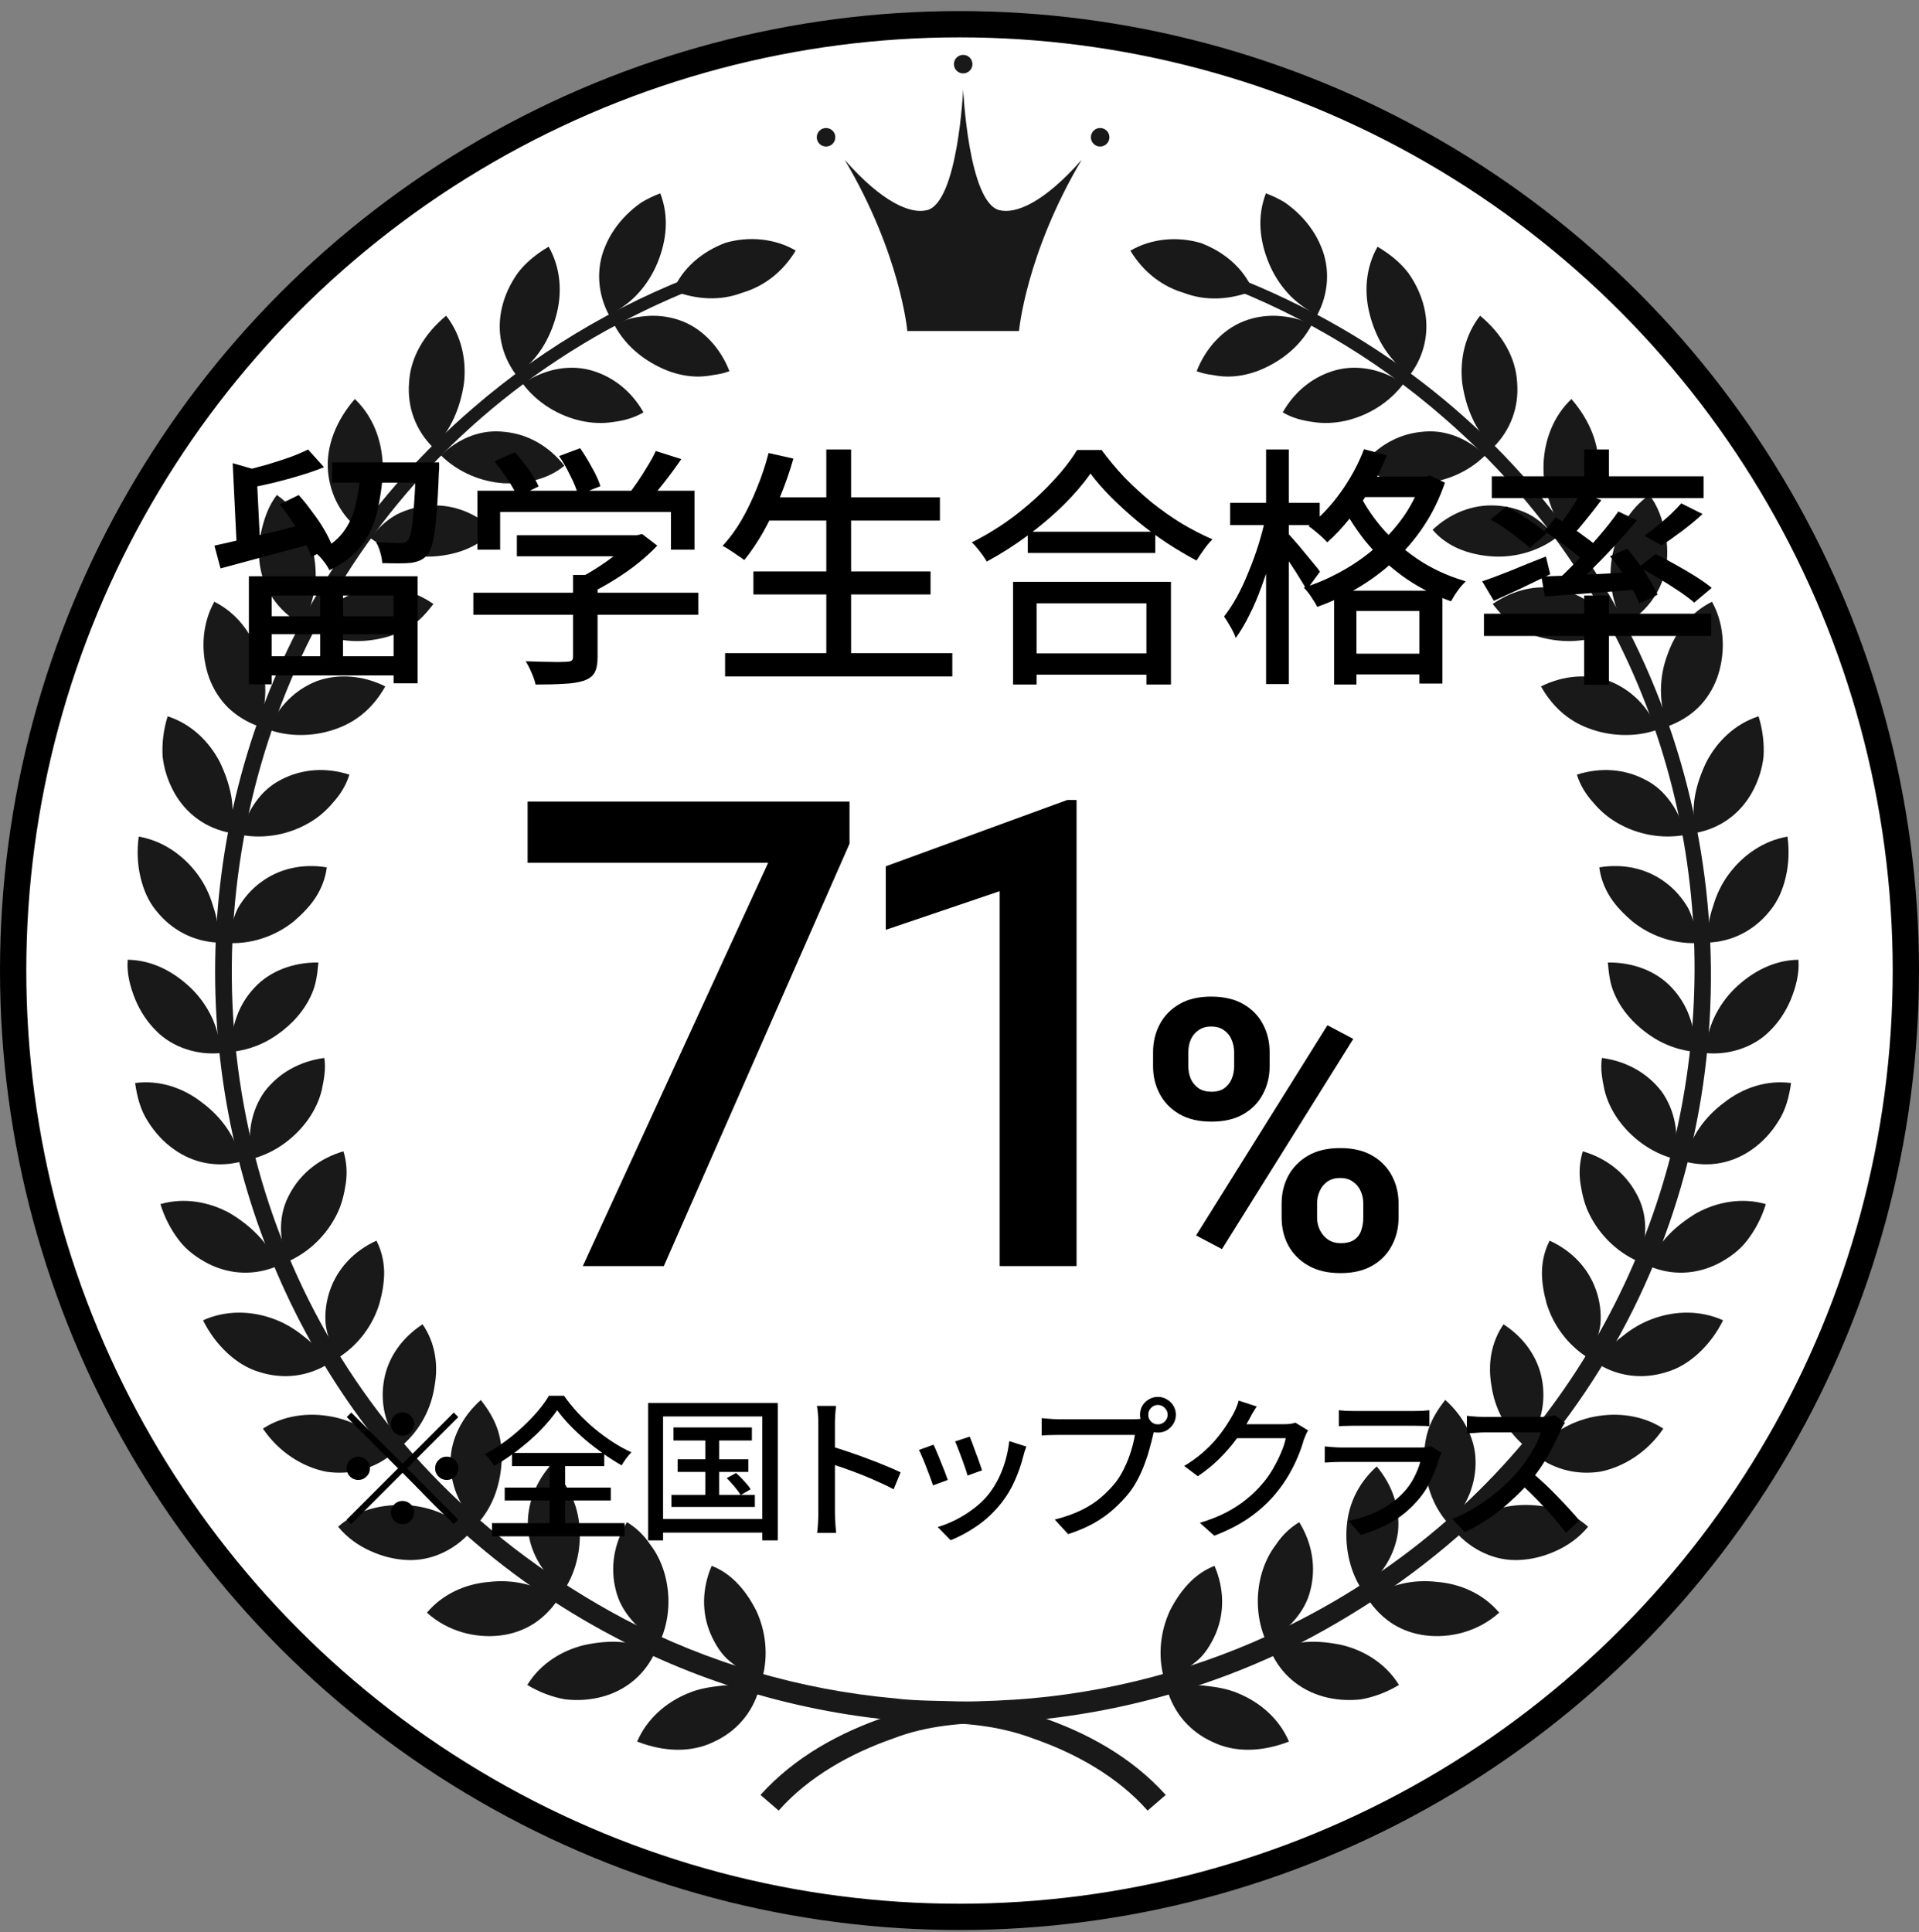 <svg width="146" height="147" viewBox="0 0 146 147" fill="none" xmlns="http://www.w3.org/2000/svg">
<rect x="0" y="0" width="146" height="147" fill="#808080" stroke="none"/>
<g clip-path="url(#clip0_3030_43054)">
<circle cx="73" cy="73.843" r="72" fill="white" stroke="#CCE1EB" style="fill:white;fill-opacity:1;stroke:#CCE1EB;stroke:color(display-p3 0.8 0.882 0.922);stroke-opacity:1;" stroke-width="2"/>
<g opacity="0.9">
<path d="M55.268 21.038C9.019 37.369 4.189 100.148 47.512 123.187C53.896 126.522 60.928 128.58 68.083 129.218C69.674 129.428 71.875 129.399 73.495 129.466C75.486 129.542 77.297 130.018 79.097 130.6C82.642 131.8 86.072 133.658 88.692 136.564L87.31 137.755C85.043 135.192 81.861 133.391 78.535 132.248C76.067 131.314 73.276 131.047 70.703 131.076C62.385 130.685 54.153 128.456 46.788 124.568C11.42 106.037 5.694 57.196 35.936 31.09C41.5 26.268 47.998 22.543 54.973 20.171L55.268 21.038Z" fill="#E9F0F7" style="fill:#E9F0F7;fill:color(display-p3 0.912 0.94 0.97);fill-opacity:1;"/>
<path d="M54.141 119.144C53.398 120.888 53.379 122.717 54.065 124.318C54.408 125.099 54.894 125.909 55.58 126.443C56.256 127.005 57.066 127.453 57.981 127.729C58.495 125.909 58.238 124.042 57.533 122.536C56.799 121.088 55.704 119.726 54.141 119.135V119.144Z" fill="#E9F0F7" style="fill:#E9F0F7;fill:color(display-p3 0.912 0.94 0.97);fill-opacity:1;"/>
<path d="M48.473 132.511C49.216 130.767 50.683 129.51 52.341 128.833C53.179 128.471 54.037 128.347 54.971 128.243C55.895 128.157 56.829 128.243 57.753 128.519C57.238 130.339 56 131.758 54.294 132.53C52.579 133.369 50.502 133.292 48.473 132.502V132.511Z" fill="#E9F0F7" style="fill:#E9F0F7;fill:color(display-p3 0.912 0.94 0.97);fill-opacity:1;"/>
<path d="M47.701 115.811C46.71 117.421 46.415 119.241 46.843 120.947C47.044 121.823 47.472 122.567 48.044 123.243C48.616 123.91 49.349 124.491 50.207 124.91C50.988 123.186 51.017 121.29 50.55 119.68C50.312 118.87 49.95 118.136 49.464 117.507C49.006 116.821 48.425 116.25 47.701 115.811Z" fill="#E9F0F7" style="fill:#E9F0F7;fill:color(display-p3 0.912 0.94 0.97);fill-opacity:1;"/>
<path d="M40.117 128.196C41.108 126.586 42.737 125.567 44.471 125.157C45.329 124.976 46.263 124.862 47.177 124.928C48.092 124.995 48.997 125.233 49.864 125.662C49.083 127.386 47.654 128.587 45.862 129.082C44.967 129.33 43.986 129.406 42.995 129.292C42.032 129.121 41.041 128.758 40.117 128.196Z" fill="#E9F0F7" style="fill:#E9F0F7;fill:color(display-p3 0.912 0.94 0.97);fill-opacity:1;"/>
<path d="M41.806 111.574C40.586 113.022 40.015 114.794 40.186 116.547C40.405 118.215 41.349 119.891 42.94 120.949C43.454 120.149 43.769 119.31 43.95 118.434C44.131 117.557 44.159 116.671 44.054 115.823C43.845 114.127 43.044 112.698 41.806 111.574Z" fill="#E9F0F7" style="fill:#E9F0F7;fill:color(display-p3 0.912 0.94 0.97);fill-opacity:1;"/>
<path d="M32.477 122.702C33.696 121.254 35.44 120.501 37.212 120.358C39.051 120.139 40.88 120.568 42.49 121.635C41.976 122.426 41.309 123.093 40.556 123.569C39.804 124.036 38.946 124.332 38.031 124.436C36.212 124.646 34.106 124.16 32.486 122.702H32.477Z" fill="#E9F0F7" style="fill:#E9F0F7;fill:color(display-p3 0.912 0.94 0.97);fill-opacity:1;"/>
<path d="M36.585 106.512C35.88 107.141 35.317 107.865 34.917 108.665C34.508 109.475 34.288 110.323 34.279 111.161C34.26 112.009 34.422 112.886 34.755 113.705C34.927 114.115 35.136 114.525 35.394 114.906C35.651 115.287 35.994 115.601 36.346 115.916C36.975 115.211 37.423 114.41 37.709 113.581C37.995 112.762 38.138 111.904 38.176 111.047C38.195 110.189 38.081 109.361 37.804 108.608C37.528 107.855 37.099 107.169 36.575 106.512H36.585Z" fill="#E9F0F7" style="fill:#E9F0F7;fill:color(display-p3 0.912 0.94 0.97);fill-opacity:1;"/>
<path d="M25.73 116.154C26.436 115.525 27.255 115.097 28.113 114.83C28.96 114.582 29.866 114.477 30.79 114.506C31.704 114.544 32.6 114.735 33.439 115.078C33.858 115.249 34.267 115.468 34.649 115.726C35.039 115.973 35.449 116.231 35.811 116.545C35.182 117.25 34.439 117.803 33.61 118.174C32.772 118.555 31.866 118.736 30.961 118.689C30.047 118.651 29.103 118.422 28.198 118.012C27.284 117.603 26.416 117.002 25.73 116.164V116.154Z" fill="#E9F0F7" style="fill:#E9F0F7;fill:color(display-p3 0.912 0.94 0.97);fill-opacity:1;"/>
<path d="M32.153 100.757C30.553 101.795 29.514 103.31 29.219 104.997C28.914 106.683 29.276 108.598 30.562 110.008C32.001 108.779 32.82 107.112 33.059 105.483C33.373 103.777 33.087 102.129 32.153 100.757Z" fill="#E9F0F7" style="fill:#E9F0F7;fill:color(display-p3 0.912 0.94 0.97);fill-opacity:1;"/>
<path d="M20.004 108.693C21.576 107.673 23.491 107.444 25.273 107.787C27.064 108.14 28.646 109.112 29.942 110.541C28.503 111.761 26.664 112.256 24.806 111.97C23.034 111.618 21.214 110.493 20.004 108.693Z" fill="#E9F0F7" style="fill:#E9F0F7;fill:color(display-p3 0.912 0.94 0.97);fill-opacity:1;"/>
<path d="M28.644 94.393C26.92 95.174 25.681 96.518 25.109 98.157C24.824 98.976 24.7 99.862 24.776 100.758C24.9 101.625 25.205 102.501 25.7 103.321C27.31 102.32 28.378 100.777 28.863 99.195C29.083 98.414 29.235 97.576 29.226 96.756C29.206 95.937 29.025 95.146 28.644 94.403V94.393Z" fill="#E9F0F7" style="fill:#E9F0F7;fill:color(display-p3 0.912 0.94 0.97);fill-opacity:1;"/>
<path d="M15.449 100.453C17.174 99.671 19.108 99.719 20.794 100.338C21.642 100.643 22.424 101.11 23.119 101.682C23.862 102.234 24.501 102.93 25.006 103.749C23.395 104.75 21.528 104.959 19.737 104.388C18.822 104.121 18.012 103.606 17.288 102.939C16.564 102.263 15.926 101.424 15.449 100.453Z" fill="#E9F0F7" style="fill:#E9F0F7;fill:color(display-p3 0.912 0.94 0.97);fill-opacity:1;"/>
<path d="M26.149 87.59C24.33 88.114 22.891 89.258 22.062 90.801C21.176 92.354 21.195 94.212 21.871 95.994C23.605 95.241 24.901 93.869 25.635 92.373C26.016 91.611 26.178 90.849 26.311 90.029C26.426 89.22 26.378 88.4 26.13 87.6L26.149 87.59Z" fill="#E9F0F7" style="fill:#E9F0F7;fill:color(display-p3 0.912 0.94 0.97);fill-opacity:1;"/>
<path d="M12.203 91.613C14.023 91.089 15.919 91.442 17.482 92.299C18.987 93.195 20.435 94.51 21.131 96.31C19.397 97.063 17.52 96.987 15.852 96.148C15.043 95.729 14.204 95.148 13.613 94.357C13.013 93.576 12.518 92.642 12.203 91.603V91.613Z" fill="#E9F0F7" style="fill:#E9F0F7;fill:color(display-p3 0.912 0.94 0.97);fill-opacity:1;"/>
<path d="M24.674 80.493C22.797 80.74 21.186 81.655 20.119 83.065C19.138 84.447 18.757 86.305 19.167 88.172C20.986 87.696 22.492 86.524 23.464 85.142C23.95 84.447 24.302 83.694 24.483 82.922C24.645 82.151 24.807 81.322 24.674 80.493Z" fill="#E9F0F7" style="fill:#E9F0F7;fill:color(display-p3 0.912 0.94 0.97);fill-opacity:1;"/>
<path d="M10.277 82.399C12.154 82.152 13.955 82.781 15.346 83.867C16.823 84.953 17.947 86.487 18.367 88.373C16.528 88.859 14.708 88.507 13.202 87.421C12.45 86.887 11.783 86.172 11.249 85.315C10.697 84.467 10.43 83.466 10.277 82.39V82.399Z" fill="#E9F0F7" style="fill:#E9F0F7;fill:color(display-p3 0.912 0.94 0.97);fill-opacity:1;"/>
<path d="M24.225 73.231C22.339 73.203 20.557 73.87 19.395 75.109C18.804 75.728 18.328 76.471 18.023 77.309C17.87 77.729 17.746 78.167 17.68 78.624C17.622 79.082 17.651 79.539 17.708 80.015C18.651 79.911 19.518 79.625 20.29 79.215C21.052 78.805 21.738 78.272 22.348 77.652C22.939 77.033 23.415 76.347 23.73 75.594C24.063 74.851 24.149 74.051 24.225 73.212V73.231Z" fill="#E9F0F7" style="fill:#E9F0F7;fill:color(display-p3 0.912 0.94 0.97);fill-opacity:1;"/>
<path d="M9.705 73.021C11.601 73.05 13.239 73.936 14.564 75.213C15.212 75.851 15.745 76.604 16.127 77.423C16.317 77.833 16.47 78.271 16.584 78.719C16.708 79.167 16.831 79.624 16.889 80.11C15.945 80.215 15.031 80.11 14.164 79.824C13.297 79.538 12.496 79.062 11.867 78.414C11.22 77.776 10.677 76.966 10.295 76.051C9.924 75.137 9.628 74.098 9.714 73.021H9.705Z" fill="#E9F0F7" style="fill:#E9F0F7;fill:color(display-p3 0.912 0.94 0.97);fill-opacity:1;"/>
<path d="M24.854 65.99C22.987 65.685 21.215 66.094 19.823 67.142C19.128 67.657 18.537 68.333 18.089 69.115C17.708 69.906 17.48 70.801 17.441 71.754C19.328 71.821 21.072 71.135 22.358 70.096C22.968 69.572 23.587 68.953 24.025 68.267C24.463 67.581 24.759 66.818 24.864 65.99H24.854Z" fill="#E9F0F7" style="fill:#E9F0F7;fill:color(display-p3 0.912 0.94 0.97);fill-opacity:1;"/>
<path d="M10.534 63.648C12.402 63.963 13.974 65.087 15.041 66.535C15.575 67.259 15.965 68.079 16.213 68.946C16.518 69.822 16.671 70.746 16.632 71.718C14.746 71.652 13.069 70.775 11.897 69.308C11.287 68.574 10.916 67.707 10.687 66.735C10.458 65.773 10.411 64.715 10.554 63.648H10.534Z" fill="#E9F0F7" style="fill:#E9F0F7;fill:color(display-p3 0.912 0.94 0.97);fill-opacity:1;"/>
<path d="M26.581 58.939C24.781 58.358 22.942 58.501 21.389 59.32C20.588 59.721 19.95 60.311 19.445 61.026C18.931 61.74 18.549 62.598 18.34 63.522C20.198 63.865 22.046 63.456 23.494 62.617C24.228 62.198 24.838 61.664 25.352 61.045C25.905 60.435 26.334 59.74 26.581 58.939Z" fill="#E9F0F7" style="fill:#E9F0F7;fill:color(display-p3 0.912 0.94 0.97);fill-opacity:1;"/>
<path d="M12.755 54.498C14.555 55.08 15.927 56.423 16.737 58.005C17.118 58.796 17.433 59.672 17.595 60.577C17.747 61.483 17.738 62.426 17.528 63.369C15.67 63.026 14.155 61.921 13.25 60.291C12.802 59.482 12.478 58.548 12.373 57.557C12.316 56.576 12.431 55.528 12.755 54.498Z" fill="#E9F0F7" style="fill:#E9F0F7;fill:color(display-p3 0.912 0.94 0.97);fill-opacity:1;"/>
<path d="M29.305 52.22C27.619 51.382 25.732 51.229 24.103 51.82C22.54 52.43 21.111 53.735 20.473 55.526C21.368 55.841 22.273 55.946 23.15 55.917C24.046 55.889 24.922 55.707 25.713 55.403C27.323 54.802 28.495 53.678 29.315 52.22H29.305Z" fill="#E9F0F7" style="fill:#E9F0F7;fill:color(display-p3 0.912 0.94 0.97);fill-opacity:1;"/>
<path d="M16.299 45.78C18.004 46.628 19.11 48.133 19.7 49.839C20.348 51.573 20.348 53.45 19.7 55.27C18.805 54.956 18.014 54.47 17.356 53.841C16.727 53.221 16.242 52.459 15.918 51.592C15.308 49.887 15.251 47.695 16.299 45.79V45.78Z" fill="#E9F0F7" style="fill:#E9F0F7;fill:color(display-p3 0.912 0.94 0.97);fill-opacity:1;"/>
<path d="M32.983 45.96C31.43 44.874 29.592 44.446 27.934 44.817C27.095 44.998 26.285 45.351 25.552 45.875C25.19 46.142 24.828 46.427 24.542 46.78C24.256 47.132 24.008 47.523 23.789 47.952C25.476 48.838 27.286 48.943 28.944 48.581C29.782 48.409 30.563 48.095 31.24 47.656C31.945 47.228 32.45 46.618 32.974 45.96H32.983Z" fill="#E9F0F7" style="fill:#E9F0F7;fill:color(display-p3 0.912 0.94 0.97);fill-opacity:1;"/>
<path d="M21.071 37.663C22.614 38.75 23.5 40.407 23.872 42.199C24.044 43.094 24.072 44.009 23.92 44.905C23.853 45.352 23.72 45.791 23.586 46.239C23.462 46.686 23.291 47.134 23.062 47.563C21.404 46.696 20.204 45.152 19.832 43.342C19.651 42.446 19.661 41.484 19.861 40.503C20.08 39.54 20.394 38.511 21.071 37.654V37.663Z" fill="#E9F0F7" style="fill:#E9F0F7;fill:color(display-p3 0.912 0.94 0.97);fill-opacity:1;"/>
<path d="M37.555 40.311C36.183 39.015 34.478 38.367 32.744 38.463C31.877 38.51 31.019 38.729 30.209 39.13C29.437 39.549 28.751 40.178 28.18 40.94C29.704 42.055 31.534 42.464 33.182 42.321C34.849 42.178 36.469 41.588 37.546 40.311H37.555Z" fill="#E9F0F7" style="fill:#E9F0F7;fill:color(display-p3 0.912 0.94 0.97);fill-opacity:1;"/>
<path d="M26.99 30.354C28.362 31.65 29.038 33.47 29.114 35.271C29.152 36.176 29.029 37.072 28.743 37.929C28.485 38.815 28.104 39.682 27.533 40.454C26.008 39.339 25.103 37.681 24.951 35.804C24.808 33.947 25.57 31.993 26.999 30.354H26.99Z" fill="#E9F0F7" style="fill:#E9F0F7;fill:color(display-p3 0.912 0.94 0.97);fill-opacity:1;"/>
<path d="M42.928 35.425C41.766 33.939 40.165 33.033 38.421 32.862C36.649 32.633 34.915 33.319 33.543 34.644C34.886 35.968 36.649 36.654 38.316 36.768C39.946 36.825 41.651 36.502 42.938 35.434L42.928 35.425Z" fill="#E9F0F7" style="fill:#E9F0F7;fill:color(display-p3 0.912 0.94 0.97);fill-opacity:1;"/>
<path d="M33.944 24.021C35.106 25.507 35.506 27.394 35.297 29.176C35.039 30.91 34.353 32.73 32.962 34.063C31.619 32.739 30.971 30.967 31.123 29.109C31.219 27.213 32.267 25.402 33.944 24.021Z" fill="#E9F0F7" style="fill:#E9F0F7;fill:color(display-p3 0.912 0.94 0.97);fill-opacity:1;"/>
<path d="M48.96 31.377C48.026 29.729 46.569 28.595 44.863 28.147C43.186 27.718 41.347 28.118 39.766 29.186C40.9 30.7 42.548 31.644 44.187 32.015C45.006 32.196 45.835 32.234 46.626 32.111C47.436 32.006 48.236 31.806 48.951 31.377H48.96Z" fill="#E9F0F7" style="fill:#E9F0F7;fill:color(display-p3 0.912 0.94 0.97);fill-opacity:1;"/>
<path d="M41.746 18.771C42.68 20.419 42.785 22.325 42.309 24.04C41.842 25.774 40.87 27.451 39.269 28.527C38.135 27.012 37.764 25.183 38.193 23.382C38.402 22.487 38.812 21.591 39.393 20.772C39.993 19.981 40.803 19.323 41.737 18.771H41.746Z" fill="#E9F0F7" style="fill:#E9F0F7;fill:color(display-p3 0.912 0.94 0.97);fill-opacity:1;"/>
<path d="M60.544 19.066C58.944 18.132 56.962 17.961 55.19 18.475C53.465 19.123 51.931 20.362 51.207 22.115C52.989 22.82 54.828 22.896 56.428 22.286C58.077 21.81 59.535 20.733 60.544 19.056V19.066Z" fill="#E9F0F7" style="fill:#E9F0F7;fill:color(display-p3 0.912 0.94 0.97);fill-opacity:1;"/>
<path d="M55.497 28.241C54.82 26.498 53.524 25.078 51.933 24.449C51.142 24.135 50.275 23.992 49.389 24.03C48.513 24.087 47.56 24.24 46.75 24.745C47.655 26.412 49.103 27.508 50.695 28.165C51.485 28.48 52.305 28.651 53.105 28.651C53.505 28.651 53.906 28.603 54.296 28.527C54.706 28.48 55.106 28.384 55.497 28.241Z" fill="#E9F0F7" style="fill:#E9F0F7;fill:color(display-p3 0.912 0.94 0.97);fill-opacity:1;"/>
<path d="M50.236 14.711C50.922 16.493 50.712 18.322 50.017 20.008C49.664 20.856 49.178 21.638 48.559 22.314C47.949 23 47.177 23.505 46.358 24.02C45.453 22.362 45.329 20.418 46.043 18.751C46.386 17.903 46.929 17.093 47.635 16.378C47.987 16.026 48.378 15.692 48.806 15.397C49.245 15.13 49.731 14.901 50.236 14.711Z" fill="#E9F0F7" style="fill:#E9F0F7;fill:color(display-p3 0.912 0.94 0.97);fill-opacity:1;"/>
<path d="M91.579 20.18C138.952 36.692 143.916 100.853 99.763 124.568C92.408 128.465 84.176 130.685 75.848 131.076C73.285 131.057 70.484 131.295 68.016 132.248C64.691 133.401 61.509 135.192 59.241 137.755L57.859 136.564C60.48 133.658 63.9 131.81 67.454 130.6C69.245 130.009 71.065 129.542 73.056 129.466C74.695 129.456 76.868 129.361 78.468 129.218C85.633 128.57 92.665 126.512 99.039 123.187C133.702 105.217 139.371 57.492 109.939 31.861C104.499 27.088 98.124 23.401 91.283 21.038L91.579 20.171V20.18Z" fill="#E9F0F7" style="fill:#E9F0F7;fill:color(display-p3 0.912 0.94 0.97);fill-opacity:1;"/>
<path d="M98.069 132.511C97.326 130.767 95.859 129.51 94.201 128.833C93.362 128.471 92.505 128.347 91.571 128.243C90.647 128.157 89.713 128.243 88.789 128.519C89.304 130.339 90.542 131.758 92.248 132.53C93.963 133.369 96.04 133.292 98.069 132.502V132.511Z" fill="#E9F0F7" style="fill:#E9F0F7;fill:color(display-p3 0.912 0.94 0.97);fill-opacity:1;"/>
<path d="M92.407 119.144C93.15 120.888 93.17 122.717 92.484 124.318C92.141 125.099 91.655 125.909 90.969 126.443C90.292 127.005 89.482 127.453 88.568 127.729C88.053 125.909 88.31 124.042 89.015 122.536C89.749 121.088 90.845 119.726 92.407 119.135V119.144Z" fill="#E9F0F7" style="fill:#E9F0F7;fill:color(display-p3 0.912 0.94 0.97);fill-opacity:1;"/>
<path d="M106.435 128.196C105.444 126.586 103.814 125.567 102.08 125.157C101.223 124.976 100.289 124.862 99.374 124.928C98.46 124.995 97.555 125.233 96.688 125.662C97.459 127.386 98.898 128.587 100.689 129.082C101.585 129.33 102.566 129.406 103.557 129.292C104.519 129.121 105.51 128.758 106.435 128.196Z" fill="#E9F0F7" style="fill:#E9F0F7;fill:color(display-p3 0.912 0.94 0.97);fill-opacity:1;"/>
<path d="M98.848 115.811C99.839 117.422 100.135 119.241 99.706 120.947C99.506 121.823 99.077 122.567 98.505 123.243C97.934 123.91 97.2 124.491 96.342 124.91C95.571 123.186 95.532 121.29 95.999 119.68C96.238 118.87 96.6 118.136 97.086 117.507C97.543 116.821 98.124 116.25 98.848 115.811Z" fill="#E9F0F7" style="fill:#E9F0F7;fill:color(display-p3 0.912 0.94 0.97);fill-opacity:1;"/>
<path d="M114.065 122.7C112.845 121.251 111.101 120.499 109.329 120.356C107.49 120.136 105.661 120.565 104.051 121.632C104.565 122.423 105.232 123.09 105.985 123.567C106.738 124.033 107.595 124.329 108.51 124.434C110.33 124.643 112.435 124.157 114.055 122.7H114.065Z" fill="#E9F0F7" style="fill:#E9F0F7;fill:color(display-p3 0.912 0.94 0.97);fill-opacity:1;"/>
<path d="M104.743 111.571C105.962 113.019 106.534 114.791 106.363 116.544C106.143 118.212 105.2 119.889 103.609 120.946C103.095 120.146 102.78 119.307 102.599 118.431C102.418 117.554 102.389 116.668 102.494 115.82C102.704 114.124 103.504 112.695 104.743 111.571Z" fill="#E9F0F7" style="fill:#E9F0F7;fill:color(display-p3 0.912 0.94 0.97);fill-opacity:1;"/>
<path d="M120.819 116.154C120.114 115.525 119.294 115.097 118.437 114.83C117.589 114.582 116.684 114.477 115.76 114.506C114.845 114.544 113.949 114.735 113.111 115.078C112.692 115.249 112.282 115.468 111.901 115.726C111.51 115.973 111.1 116.231 110.738 116.545C111.367 117.25 112.11 117.803 112.939 118.174C113.778 118.555 114.683 118.736 115.588 118.689C116.503 118.651 117.446 118.422 118.351 118.012C119.266 117.603 120.133 117.002 120.819 116.164V116.154Z" fill="#E9F0F7" style="fill:#E9F0F7;fill:color(display-p3 0.912 0.94 0.97);fill-opacity:1;"/>
<path d="M109.958 106.512C110.663 107.14 111.225 107.865 111.626 108.665C112.035 109.475 112.254 110.323 112.264 111.161C112.283 112.009 112.121 112.886 111.788 113.705C111.616 114.115 111.406 114.525 111.149 114.906C110.892 115.287 110.549 115.601 110.187 115.916C109.558 115.211 109.11 114.41 108.824 113.581C108.539 112.762 108.396 111.904 108.358 111.047C108.338 110.189 108.453 109.36 108.729 108.608C109.005 107.855 109.434 107.169 109.958 106.512Z" fill="#E9F0F7" style="fill:#E9F0F7;fill:color(display-p3 0.912 0.94 0.97);fill-opacity:1;"/>
<path d="M126.547 108.693C124.975 107.673 123.06 107.444 121.278 107.788C119.487 108.14 117.905 109.112 116.609 110.541C118.048 111.761 119.887 112.256 121.745 111.97C123.517 111.618 125.337 110.493 126.547 108.693Z" fill="#E9F0F7" style="fill:#E9F0F7;fill:color(display-p3 0.912 0.94 0.97);fill-opacity:1;"/>
<path d="M114.387 100.757C115.988 101.795 117.026 103.31 117.322 104.997C117.627 106.683 117.265 108.598 115.978 110.008C114.54 108.779 113.72 107.112 113.482 105.482C113.168 103.777 113.453 102.129 114.387 100.757Z" fill="#E9F0F7" style="fill:#E9F0F7;fill:color(display-p3 0.912 0.94 0.97);fill-opacity:1;"/>
<path d="M131.092 100.453C129.367 99.671 127.433 99.719 125.747 100.338C124.899 100.643 124.117 101.11 123.422 101.682C122.679 102.234 122.04 102.93 121.535 103.749C123.145 104.75 125.013 104.959 126.804 104.388C127.719 104.121 128.529 103.606 129.253 102.939C129.977 102.263 130.615 101.424 131.092 100.453Z" fill="#E9F0F7" style="fill:#E9F0F7;fill:color(display-p3 0.912 0.94 0.97);fill-opacity:1;"/>
<path d="M117.894 94.393C119.619 95.174 120.857 96.518 121.429 98.157C121.715 98.976 121.839 99.862 121.762 100.758C121.639 101.625 121.334 102.501 120.838 103.321C119.238 102.32 118.161 100.777 117.675 99.195C117.456 98.414 117.303 97.576 117.313 96.756C117.332 95.937 117.513 95.146 117.894 94.403V94.393Z" fill="#E9F0F7" style="fill:#E9F0F7;fill:color(display-p3 0.912 0.94 0.97);fill-opacity:1;"/>
<path d="M134.35 91.613C132.53 91.089 130.634 91.442 129.071 92.299C127.566 93.195 126.117 94.51 125.422 96.31C127.156 97.063 129.033 96.987 130.7 96.148C131.51 95.729 132.349 95.148 132.939 94.357C133.54 93.576 134.035 92.642 134.35 91.603V91.613Z" fill="#E9F0F7" style="fill:#E9F0F7;fill:color(display-p3 0.912 0.94 0.97);fill-opacity:1;"/>
<path d="M120.401 87.591C122.22 88.115 123.659 89.258 124.488 90.801C125.374 92.354 125.355 94.212 124.679 95.994C122.945 95.241 121.649 93.869 120.915 92.374C120.534 91.611 120.372 90.849 120.239 90.03C120.124 89.22 120.172 88.4 120.42 87.6L120.401 87.591Z" fill="#E9F0F7" style="fill:#E9F0F7;fill:color(display-p3 0.912 0.94 0.97);fill-opacity:1;"/>
<path d="M136.269 82.399C134.392 82.152 132.591 82.781 131.2 83.867C129.723 84.953 128.599 86.487 128.18 88.373C130.019 88.859 131.838 88.507 133.344 87.421C134.097 86.887 134.764 86.172 135.297 85.315C135.85 84.467 136.116 83.466 136.269 82.39V82.399Z" fill="#E9F0F7" style="fill:#E9F0F7;fill:color(display-p3 0.912 0.94 0.97);fill-opacity:1;"/>
<path d="M121.877 80.493C123.754 80.74 125.365 81.655 126.432 83.065C127.413 84.447 127.794 86.305 127.385 88.172C125.565 87.696 124.059 86.524 123.088 85.142C122.602 84.447 122.249 83.694 122.068 82.922C121.906 82.151 121.744 81.322 121.877 80.493Z" fill="#E9F0F7" style="fill:#E9F0F7;fill:color(display-p3 0.912 0.94 0.97);fill-opacity:1;"/>
<path d="M136.836 73.021C134.94 73.05 133.302 73.936 131.977 75.213C131.329 75.851 130.796 76.604 130.415 77.423C130.224 77.833 130.072 78.271 129.957 78.719C129.833 79.167 129.71 79.624 129.652 80.11C130.596 80.215 131.51 80.11 132.377 79.824C133.244 79.538 134.045 79.062 134.674 78.414C135.321 77.776 135.865 76.966 136.246 76.051C136.617 75.137 136.913 74.098 136.827 73.021H136.836Z" fill="#E9F0F7" style="fill:#E9F0F7;fill:color(display-p3 0.912 0.94 0.97);fill-opacity:1;"/>
<path d="M122.324 73.231C124.211 73.203 125.992 73.87 127.155 75.109C127.746 75.728 128.222 76.471 128.527 77.309C128.679 77.729 128.803 78.167 128.87 78.624C128.927 79.082 128.899 79.539 128.841 80.015C127.898 79.911 127.031 79.625 126.259 79.215C125.497 78.805 124.811 78.272 124.201 77.652C123.61 77.033 123.134 76.347 122.82 75.594C122.486 74.851 122.4 74.051 122.324 73.212V73.231Z" fill="#E9F0F7" style="fill:#E9F0F7;fill:color(display-p3 0.912 0.94 0.97);fill-opacity:1;"/>
<path d="M136.014 63.648C134.146 63.963 132.574 65.087 131.507 66.535C130.974 67.259 130.583 68.079 130.335 68.946C130.03 69.822 129.878 70.746 129.916 71.718C131.802 71.652 133.479 70.775 134.651 69.308C135.261 68.574 135.633 67.707 135.861 66.735C136.09 65.773 136.138 64.715 135.995 63.648H136.014Z" fill="#E9F0F7" style="fill:#E9F0F7;fill:color(display-p3 0.912 0.94 0.97);fill-opacity:1;"/>
<path d="M121.685 65.99C123.553 65.685 125.325 66.094 126.716 67.142C127.412 67.657 128.002 68.333 128.45 69.115C128.831 69.906 129.06 70.801 129.098 71.754C127.212 71.821 125.468 71.135 124.182 70.096C123.572 69.572 122.953 68.953 122.514 68.267C122.076 67.581 121.781 66.818 121.676 65.99H121.685Z" fill="#E9F0F7" style="fill:#E9F0F7;fill:color(display-p3 0.912 0.94 0.97);fill-opacity:1;"/>
<path d="M133.792 54.498C131.991 55.08 130.619 56.423 129.809 58.005C129.428 58.796 129.114 59.672 128.952 60.577C128.799 61.483 128.809 62.426 129.018 63.369C130.876 63.026 132.391 61.921 133.296 60.291C133.744 59.482 134.068 58.548 134.173 57.557C134.23 56.576 134.116 55.528 133.792 54.498Z" fill="#E9F0F7" style="fill:#E9F0F7;fill:color(display-p3 0.912 0.94 0.97);fill-opacity:1;"/>
<path d="M119.973 58.939C121.773 58.358 123.612 58.501 125.165 59.32C125.966 59.721 126.604 60.311 127.109 61.026C127.624 61.74 128.005 62.598 128.214 63.522C126.356 63.865 124.508 63.456 123.06 62.617C122.326 62.198 121.716 61.664 121.202 61.045C120.649 60.435 120.22 59.74 119.973 58.939Z" fill="#E9F0F7" style="fill:#E9F0F7;fill:color(display-p3 0.912 0.94 0.97);fill-opacity:1;"/>
<path d="M130.255 45.78C128.549 46.628 127.444 48.133 126.853 49.839C126.205 51.573 126.205 53.45 126.853 55.27C127.749 54.956 128.54 54.47 129.197 53.841C129.826 53.221 130.312 52.459 130.636 51.592C131.245 49.887 131.303 47.695 130.255 45.79V45.78Z" fill="#E9F0F7" style="fill:#E9F0F7;fill:color(display-p3 0.912 0.94 0.97);fill-opacity:1;"/>
<path d="M117.248 52.22C118.934 51.382 120.821 51.229 122.45 51.82C124.013 52.43 125.442 53.735 126.08 55.526C125.185 55.841 124.279 55.946 123.403 55.917C122.507 55.889 121.631 55.707 120.84 55.403C119.23 54.802 118.058 53.678 117.238 52.22H117.248Z" fill="#E9F0F7" style="fill:#E9F0F7;fill:color(display-p3 0.912 0.94 0.97);fill-opacity:1;"/>
<path d="M125.479 37.663C123.936 38.75 123.05 40.407 122.678 42.199C122.507 43.094 122.478 44.009 122.631 44.905C122.697 45.352 122.831 45.791 122.964 46.239C123.088 46.686 123.259 47.134 123.488 47.563C125.146 46.696 126.346 45.152 126.718 43.342C126.899 42.446 126.89 41.484 126.689 40.503C126.47 39.54 126.156 38.511 125.479 37.654V37.663Z" fill="#E9F0F7" style="fill:#E9F0F7;fill:color(display-p3 0.912 0.94 0.97);fill-opacity:1;"/>
<path d="M113.559 45.96C115.112 44.874 116.951 44.446 118.608 44.817C119.447 44.998 120.257 45.351 120.99 45.875C121.352 46.142 121.715 46.427 122 46.78C122.286 47.132 122.534 47.523 122.753 47.952C121.067 48.838 119.256 48.943 117.598 48.581C116.76 48.409 115.979 48.095 115.302 47.656C114.607 47.228 114.102 46.618 113.568 45.96H113.559Z" fill="#E9F0F7" style="fill:#E9F0F7;fill:color(display-p3 0.912 0.94 0.97);fill-opacity:1;"/>
<path d="M119.561 30.355C118.189 31.65 117.513 33.47 117.436 35.271C117.398 36.176 117.522 37.072 117.808 37.929C118.065 38.815 118.446 39.682 119.018 40.454C120.543 39.339 121.448 37.681 121.6 35.804C121.743 33.947 120.981 31.993 119.552 30.355H119.561Z" fill="#E9F0F7" style="fill:#E9F0F7;fill:color(display-p3 0.912 0.94 0.97);fill-opacity:1;"/>
<path d="M108.992 40.311C110.364 39.015 112.07 38.367 113.804 38.463C114.671 38.51 115.528 38.729 116.338 39.13C117.11 39.549 117.796 40.178 118.368 40.94C116.843 42.055 115.014 42.464 113.366 42.321C111.698 42.178 110.078 41.588 109.002 40.311H108.992Z" fill="#E9F0F7" style="fill:#E9F0F7;fill:color(display-p3 0.912 0.94 0.97);fill-opacity:1;"/>
<path d="M112.605 24.021C111.443 25.507 111.043 27.394 111.253 29.176C111.51 30.91 112.196 32.73 113.587 34.063C114.93 32.739 115.578 30.967 115.426 29.109C115.33 27.213 114.282 25.402 112.605 24.021Z" fill="#E9F0F7" style="fill:#E9F0F7;fill:color(display-p3 0.912 0.94 0.97);fill-opacity:1;"/>
<path d="M103.611 35.425C104.774 33.939 106.374 33.033 108.118 32.862C109.89 32.633 111.624 33.319 112.996 34.644C111.653 35.968 109.89 36.654 108.223 36.768C106.593 36.825 104.888 36.502 103.602 35.434L103.611 35.425Z" fill="#E9F0F7" style="fill:#E9F0F7;fill:color(display-p3 0.912 0.94 0.97);fill-opacity:1;"/>
<path d="M104.805 18.771C103.871 20.419 103.766 22.325 104.243 24.04C104.709 25.774 105.681 27.451 107.272 28.527C108.406 27.012 108.778 25.183 108.349 23.382C108.139 22.487 107.73 21.591 107.149 20.772C106.548 19.981 105.738 19.323 104.805 18.771Z" fill="#E9F0F7" style="fill:#E9F0F7;fill:color(display-p3 0.912 0.94 0.97);fill-opacity:1;"/>
<path d="M97.59 31.377C98.524 29.729 99.981 28.595 101.687 28.147C103.364 27.718 105.203 28.118 106.784 29.186C105.65 30.7 104.002 31.644 102.363 32.015C101.544 32.196 100.715 32.234 99.924 32.111C99.124 32.006 98.314 31.806 97.599 31.377H97.59Z" fill="#E9F0F7" style="fill:#E9F0F7;fill:color(display-p3 0.912 0.94 0.97);fill-opacity:1;"/>
<path d="M85.996 19.067C87.006 20.734 88.464 21.82 90.112 22.297C91.713 22.907 93.552 22.831 95.334 22.125C94.609 20.372 93.085 19.134 91.351 18.486C89.579 17.971 87.597 18.133 85.996 19.076V19.067Z" fill="#E9F0F7" style="fill:#E9F0F7;fill:color(display-p3 0.912 0.94 0.97);fill-opacity:1;"/>
<path d="M96.311 14.711C95.625 16.492 95.835 18.322 96.531 20.008C96.883 20.856 97.369 21.638 97.988 22.314C98.598 23 99.37 23.505 100.189 24.02C101.094 22.362 101.218 20.418 100.504 18.751C100.161 17.903 99.618 17.093 98.913 16.378C98.56 16.026 98.169 15.692 97.741 15.397C97.302 15.13 96.816 14.901 96.311 14.711Z" fill="#E9F0F7" style="fill:#E9F0F7;fill:color(display-p3 0.912 0.94 0.97);fill-opacity:1;"/>
<path d="M91.045 28.241C91.721 26.498 93.017 25.078 94.608 24.449C95.399 24.135 96.266 23.992 97.152 24.03C98.029 24.087 98.981 24.239 99.782 24.744C98.877 26.412 97.428 27.508 95.837 28.165C95.046 28.479 94.227 28.651 93.427 28.651C93.026 28.651 92.626 28.603 92.236 28.527C91.826 28.479 91.426 28.384 91.035 28.241H91.045Z" fill="#E9F0F7" style="fill:#E9F0F7;fill:color(display-p3 0.912 0.94 0.97);fill-opacity:1;"/>
</g>
<g opacity="0.9">
<path d="M76.033 15.99C73.679 15.409 73.279 6.805 73.279 6.805C73.279 6.805 72.879 15.409 70.525 15.99C69.268 16.305 67.105 15.39 64.266 12.16C68.515 19.325 69.03 25.184 69.03 25.184H77.528C77.528 25.184 78.043 19.334 82.293 12.16C79.444 15.399 77.29 16.305 76.033 15.99Z" fill="#E9F0F7" style="fill:#E9F0F7;fill:color(display-p3 0.912 0.94 0.97);fill-opacity:1;"/>
<path d="M73.984 4.88C73.984 5.27 73.67 5.585 73.279 5.585C72.889 5.585 72.574 5.27 72.574 4.88C72.574 4.489 72.889 4.175 73.279 4.175C73.67 4.175 73.984 4.489 73.984 4.88Z" fill="#E9F0F7" style="fill:#E9F0F7;fill:color(display-p3 0.912 0.94 0.97);fill-opacity:1;"/>
<path d="M63.551 10.444C63.551 10.834 63.236 11.149 62.846 11.149C62.455 11.149 62.141 10.834 62.141 10.444C62.141 10.053 62.455 9.739 62.846 9.739C63.236 9.739 63.551 10.053 63.551 10.444Z" fill="#E9F0F7" style="fill:#E9F0F7;fill:color(display-p3 0.912 0.94 0.97);fill-opacity:1;"/>
<path d="M83.701 11.149C84.091 11.149 84.406 10.833 84.406 10.444C84.406 10.054 84.091 9.739 83.701 9.739C83.312 9.739 82.996 10.054 82.996 10.444C82.996 10.833 83.312 11.149 83.701 11.149Z" fill="#E9F0F7" style="fill:#E9F0F7;fill:color(display-p3 0.912 0.94 0.97);fill-opacity:1;"/>
</g>
<path d="M120.524 34.199H122.411V36.913H120.524V34.199ZM120.524 45.307H122.411V52.102H120.524V45.307ZM112.9 46.693H130.188V48.387H112.9V46.693ZM113.497 36.239H129.611V37.895H113.497V36.239ZM127.916 38.299L129.534 39.108C129.046 39.557 128.52 39.993 127.955 40.417C127.403 40.828 126.896 41.187 126.434 41.495L125.106 40.763C125.414 40.545 125.741 40.295 126.088 40.013C126.434 39.73 126.768 39.441 127.089 39.146C127.409 38.838 127.685 38.556 127.916 38.299ZM120.274 37.471L121.833 38.049C121.461 38.55 121.069 39.05 120.659 39.55C120.261 40.051 119.889 40.481 119.542 40.84L118.368 40.321C118.586 40.064 118.811 39.769 119.042 39.435C119.285 39.089 119.516 38.742 119.735 38.395C119.953 38.049 120.132 37.741 120.274 37.471ZM123.123 38.915L124.547 39.589C124.034 40.205 123.469 40.847 122.853 41.514C122.25 42.169 121.634 42.804 121.005 43.42C120.389 44.023 119.805 44.556 119.253 45.018L118.175 44.421C118.727 43.933 119.305 43.375 119.908 42.746C120.511 42.105 121.095 41.45 121.66 40.783C122.237 40.115 122.725 39.493 123.123 38.915ZM117.482 40.417L118.368 39.358C118.74 39.576 119.131 39.827 119.542 40.109C119.966 40.391 120.363 40.673 120.736 40.956C121.108 41.225 121.409 41.476 121.641 41.707L120.736 42.919C120.505 42.676 120.203 42.406 119.831 42.111C119.472 41.816 119.086 41.521 118.676 41.225C118.265 40.917 117.867 40.648 117.482 40.417ZM117.27 43.863C117.899 43.837 118.618 43.812 119.427 43.786C120.248 43.747 121.114 43.702 122.026 43.651C122.937 43.6 123.854 43.555 124.778 43.516V44.825C123.482 44.941 122.199 45.044 120.928 45.133C119.658 45.223 118.528 45.307 117.54 45.384L117.27 43.863ZM122.488 42.323L123.797 41.745C124.092 42.092 124.393 42.477 124.701 42.9C125.009 43.324 125.285 43.741 125.529 44.152C125.786 44.55 125.978 44.915 126.107 45.249L124.721 45.923C124.592 45.589 124.413 45.217 124.182 44.806C123.951 44.383 123.688 43.953 123.392 43.516C123.097 43.08 122.796 42.682 122.488 42.323ZM112.766 44.229C113.382 44.023 114.12 43.747 114.98 43.401C115.839 43.041 116.719 42.688 117.617 42.342L117.944 43.69C117.213 44.049 116.468 44.408 115.711 44.768C114.967 45.114 114.28 45.429 113.651 45.711L112.766 44.229ZM113.401 39.531L114.614 38.53C114.96 38.71 115.326 38.922 115.711 39.166C116.096 39.409 116.462 39.653 116.808 39.897C117.155 40.141 117.437 40.372 117.655 40.59L116.385 41.687C116.18 41.482 115.904 41.251 115.557 40.994C115.223 40.725 114.87 40.462 114.498 40.205C114.126 39.948 113.76 39.724 113.401 39.531ZM124.701 43.151L125.953 42.15C126.428 42.38 126.935 42.65 127.474 42.958C128.013 43.253 128.526 43.555 129.014 43.863C129.501 44.171 129.906 44.46 130.227 44.729L128.898 45.846C128.603 45.589 128.218 45.3 127.743 44.979C127.268 44.659 126.761 44.338 126.222 44.017C125.696 43.696 125.189 43.407 124.701 43.151Z" fill="#0050A7" style="fill:#0050A7;fill:color(display-p3 0 0.315 0.656);fill-opacity:1;"/>
<path d="M103.371 36.258H108.645V37.818H103.371V36.258ZM101.503 44.941H109.743V52.006H107.991V46.481H103.197V52.083H101.503V44.941ZM102.216 49.734H108.934V51.313H102.216V49.734ZM103.775 34.179L105.508 34.641C105.161 35.514 104.744 36.361 104.256 37.183C103.781 37.991 103.262 38.742 102.697 39.435C102.145 40.128 101.574 40.738 100.983 41.264C100.881 41.148 100.746 41.014 100.579 40.86C100.412 40.706 100.233 40.552 100.04 40.398C99.861 40.244 99.7 40.122 99.559 40.032C100.444 39.352 101.259 38.492 102.004 37.452C102.748 36.413 103.339 35.322 103.775 34.179ZM108.164 36.258H108.472L108.8 36.181L109.935 36.721C109.525 37.927 108.986 39.031 108.318 40.032C107.664 41.02 106.906 41.906 106.047 42.688C105.2 43.471 104.275 44.158 103.274 44.748C102.286 45.326 101.266 45.801 100.213 46.173C100.111 45.955 99.957 45.698 99.751 45.403C99.559 45.108 99.373 44.877 99.193 44.71C100.168 44.402 101.118 43.991 102.042 43.478C102.979 42.964 103.845 42.361 104.641 41.668C105.45 40.962 106.156 40.186 106.759 39.339C107.362 38.479 107.831 37.548 108.164 36.547V36.258ZM103.332 37.394C103.743 38.28 104.32 39.172 105.065 40.07C105.822 40.956 106.74 41.771 107.818 42.515C108.896 43.247 110.128 43.818 111.514 44.229C111.398 44.344 111.264 44.492 111.11 44.671C110.968 44.851 110.834 45.037 110.705 45.23C110.59 45.422 110.487 45.595 110.397 45.749C108.998 45.249 107.747 44.594 106.643 43.786C105.54 42.964 104.596 42.066 103.813 41.091C103.043 40.102 102.434 39.127 101.985 38.164L103.332 37.394ZM93.591 38.261H100.406V39.955H93.591V38.261ZM96.325 34.199H98.057V52.045H96.325V34.199ZM96.286 39.377L97.383 39.743C97.229 40.513 97.031 41.315 96.787 42.149C96.556 42.971 96.293 43.779 95.997 44.575C95.715 45.371 95.401 46.109 95.054 46.789C94.72 47.469 94.374 48.053 94.014 48.541C93.938 48.297 93.809 48.021 93.629 47.713C93.45 47.392 93.283 47.123 93.129 46.904C93.463 46.481 93.79 45.98 94.111 45.403C94.432 44.812 94.727 44.177 94.996 43.497C95.279 42.817 95.529 42.13 95.747 41.437C95.965 40.731 96.145 40.045 96.286 39.377ZM97.961 40.552C98.076 40.667 98.25 40.86 98.481 41.129C98.725 41.399 98.975 41.694 99.232 42.015C99.501 42.336 99.745 42.631 99.963 42.9C100.194 43.17 100.348 43.369 100.425 43.497L99.405 44.883C99.289 44.652 99.129 44.376 98.924 44.055C98.731 43.734 98.519 43.401 98.288 43.054C98.057 42.708 97.839 42.38 97.634 42.072C97.428 41.764 97.255 41.521 97.114 41.341L97.961 40.552Z" fill="#0050A7" style="fill:#0050A7;fill:color(display-p3 0 0.315 0.656);fill-opacity:1;"/>
<path d="M78.192 40.455H87.895V42.072H78.192V40.455ZM77.903 49.715H88.049V51.332H77.903V49.715ZM77.076 44.267H89.088V52.083H87.221V45.904H78.866V52.083H77.076V44.267ZM82.966 36.028C82.44 36.785 81.766 37.574 80.945 38.395C80.124 39.204 79.212 39.98 78.211 40.725C77.21 41.469 76.164 42.137 75.073 42.727C74.996 42.586 74.894 42.425 74.765 42.246C74.637 42.066 74.502 41.893 74.361 41.726C74.22 41.546 74.079 41.392 73.938 41.264C75.054 40.712 76.132 40.045 77.172 39.262C78.211 38.466 79.142 37.632 79.963 36.759C80.797 35.886 81.458 35.046 81.946 34.237H83.813C84.34 34.956 84.924 35.655 85.565 36.336C86.22 37.003 86.913 37.638 87.644 38.242C88.389 38.832 89.146 39.364 89.916 39.839C90.699 40.301 91.475 40.699 92.246 41.033C92.014 41.264 91.796 41.527 91.591 41.822C91.386 42.105 91.2 42.38 91.033 42.65C90.288 42.252 89.531 41.803 88.761 41.302C87.991 40.789 87.247 40.237 86.528 39.647C85.822 39.056 85.161 38.453 84.545 37.837C83.929 37.221 83.403 36.618 82.966 36.028Z" fill="#0050A7" style="fill:#0050A7;fill:color(display-p3 0 0.315 0.656);fill-opacity:1;"/>
<path d="M58.149 37.837H71.51V39.608H58.149V37.837ZM57.321 43.478H70.797V45.23H57.321V43.478ZM55.165 49.696H72.453V51.467H55.165V49.696ZM62.866 34.199H64.752V50.582H62.866V34.199ZM58.476 34.468L60.363 34.892C60.081 35.88 59.741 36.855 59.343 37.818C58.958 38.768 58.534 39.653 58.072 40.475C57.61 41.283 57.129 41.995 56.628 42.611C56.5 42.509 56.333 42.393 56.128 42.265C55.935 42.124 55.736 41.989 55.531 41.861C55.326 41.719 55.139 41.61 54.973 41.533C55.499 40.969 55.98 40.314 56.416 39.57C56.853 38.813 57.244 37.998 57.591 37.125C57.95 36.252 58.245 35.367 58.476 34.468Z" fill="#0050A7" style="fill:#0050A7;fill:color(display-p3 0 0.315 0.656);fill-opacity:1;"/>
<path d="M39.323 40.725H48.583V42.323H39.323V40.725ZM36.012 45.095H53.126V46.77H36.012V45.095ZM43.597 43.747H45.464V50.023C45.464 50.524 45.387 50.909 45.233 51.178C45.092 51.448 44.816 51.653 44.405 51.794C44.007 51.923 43.513 52 42.923 52.025C42.333 52.064 41.607 52.083 40.748 52.083C40.696 51.827 40.593 51.525 40.44 51.178C40.298 50.845 40.151 50.556 39.997 50.312C40.446 50.325 40.882 50.338 41.306 50.351C41.742 50.363 42.121 50.37 42.442 50.37C42.763 50.357 42.987 50.351 43.115 50.351C43.308 50.338 43.436 50.306 43.501 50.254C43.565 50.203 43.597 50.107 43.597 49.965V43.747ZM48.005 40.725H48.448L48.852 40.629L50.007 41.514C49.571 41.976 49.071 42.432 48.506 42.881C47.941 43.33 47.344 43.747 46.715 44.132C46.099 44.517 45.483 44.858 44.867 45.153C44.752 44.986 44.591 44.8 44.386 44.594C44.194 44.376 44.02 44.203 43.866 44.075C44.392 43.831 44.919 43.536 45.445 43.189C45.984 42.843 46.478 42.49 46.927 42.13C47.376 41.758 47.736 41.405 48.005 41.071V40.725ZM36.32 37.337H52.837V41.822H51.047V38.954H38.052V41.822H36.32V37.337ZM49.892 34.314L51.836 34.93C51.413 35.546 50.964 36.156 50.489 36.759C50.014 37.362 49.578 37.876 49.18 38.299L47.717 37.722C47.973 37.414 48.236 37.061 48.506 36.663C48.775 36.265 49.032 35.861 49.276 35.45C49.533 35.039 49.738 34.661 49.892 34.314ZM37.629 35.103L39.169 34.41C39.528 34.795 39.881 35.232 40.228 35.719C40.574 36.207 40.825 36.637 40.979 37.009L39.361 37.799C39.207 37.426 38.964 36.99 38.63 36.49C38.296 35.989 37.962 35.527 37.629 35.103ZM42.538 34.699L44.136 34.102C44.444 34.539 44.745 35.033 45.041 35.585C45.349 36.124 45.56 36.592 45.676 36.99L43.982 37.664C43.879 37.253 43.687 36.772 43.404 36.22C43.135 35.655 42.846 35.148 42.538 34.699Z" fill="#0050A7" style="fill:#0050A7;fill:color(display-p3 0 0.315 0.656);fill-opacity:1;"/>
<path d="M18.935 43.844H31.775V51.987H29.946V45.307H20.667V52.064H18.935V43.844ZM19.724 46.885H30.851V48.252H19.724V46.885ZM25.268 35.181H32.295V36.721H25.268V35.181ZM19.724 49.927H30.851V51.39H19.724V49.927ZM24.363 44.46H26.096V50.755H24.363V44.46ZM17.703 35.238L19.974 35.893C19.936 36.021 19.788 36.105 19.531 36.143L19.801 41.591H18.011L17.703 35.238ZM16.316 41.514C16.907 41.386 17.581 41.232 18.338 41.052C19.108 40.873 19.923 40.68 20.783 40.475C21.643 40.256 22.503 40.038 23.362 39.82L23.574 41.418C22.381 41.739 21.187 42.06 19.993 42.38C18.8 42.701 17.728 42.99 16.778 43.247L16.316 41.514ZM31.64 35.181H33.412C33.412 35.181 33.412 35.225 33.412 35.315C33.412 35.405 33.412 35.508 33.412 35.623C33.412 35.726 33.405 35.822 33.392 35.912C33.341 37.285 33.277 38.402 33.2 39.262C33.136 40.109 33.046 40.763 32.93 41.225C32.828 41.675 32.699 41.995 32.545 42.188C32.366 42.393 32.173 42.541 31.968 42.631C31.775 42.721 31.544 42.785 31.275 42.823C31.044 42.849 30.729 42.862 30.331 42.862C29.933 42.862 29.516 42.855 29.08 42.843C29.067 42.586 29.016 42.31 28.926 42.015C28.849 41.719 28.74 41.463 28.599 41.245C28.997 41.27 29.356 41.29 29.677 41.302C30.011 41.315 30.254 41.322 30.408 41.322C30.562 41.322 30.684 41.309 30.774 41.283C30.864 41.258 30.947 41.2 31.024 41.11C31.127 40.994 31.217 40.738 31.294 40.34C31.371 39.942 31.435 39.352 31.486 38.569C31.551 37.786 31.602 36.753 31.64 35.469V35.181ZM23.439 34.199L24.652 35.546C24.113 35.764 23.523 35.97 22.881 36.162C22.252 36.355 21.604 36.535 20.937 36.701C20.282 36.855 19.64 36.996 19.012 37.125C18.986 36.945 18.922 36.727 18.819 36.47C18.716 36.214 18.614 36.002 18.511 35.835C19.101 35.681 19.698 35.521 20.301 35.354C20.905 35.174 21.482 34.988 22.034 34.795C22.586 34.59 23.054 34.391 23.439 34.199ZM27.444 35.739H29.157C29.08 36.894 28.926 37.959 28.695 38.934C28.464 39.91 28.066 40.77 27.501 41.514C26.937 42.259 26.122 42.881 25.056 43.382C24.967 43.176 24.819 42.945 24.614 42.688C24.408 42.419 24.209 42.214 24.017 42.072C24.928 41.649 25.615 41.136 26.077 40.532C26.552 39.916 26.879 39.204 27.059 38.395C27.251 37.587 27.38 36.701 27.444 35.739ZM21.264 38.376L22.727 37.664C23.074 38.049 23.414 38.472 23.747 38.934C24.094 39.384 24.402 39.839 24.672 40.301C24.941 40.763 25.146 41.181 25.288 41.553L23.69 42.38C23.574 41.995 23.388 41.572 23.131 41.11C22.875 40.648 22.579 40.179 22.246 39.705C21.925 39.217 21.598 38.774 21.264 38.376Z" fill="#0050A7" style="fill:#0050A7;fill:color(display-p3 0 0.315 0.656);fill-opacity:1;"/>
<path d="M81.906 60.863V96.328H76.056V67.805L67.391 70.743V65.912L81.203 60.863H81.906Z" fill="#0050A7" style="fill:#0050A7;fill:color(display-p3 0 0.315 0.656);fill-opacity:1;"/>
<path d="M64.633 60.984V64.189L50.506 96.328H44.34L58.443 65.645H40.141V60.984H64.633Z" fill="#0050A7" style="fill:#0050A7;fill:color(display-p3 0 0.315 0.656);fill-opacity:1;"/>
<path d="M87.727 81.137V80.055C87.727 79.278 87.895 78.57 88.233 77.933C88.57 77.296 89.066 76.785 89.722 76.401C90.378 76.017 91.184 75.825 92.139 75.825C93.123 75.825 93.943 76.017 94.599 76.401C95.264 76.785 95.76 77.296 96.088 77.933C96.426 78.57 96.594 79.278 96.594 80.055V81.137C96.594 81.896 96.426 82.594 96.088 83.231C95.76 83.868 95.269 84.379 94.613 84.763C93.957 85.147 93.142 85.339 92.167 85.339C91.202 85.339 90.387 85.147 89.722 84.763C89.066 84.379 88.57 83.868 88.233 83.231C87.895 82.594 87.727 81.896 87.727 81.137ZM90.411 80.055V81.137C90.411 81.465 90.472 81.779 90.594 82.079C90.725 82.369 90.921 82.608 91.184 82.796C91.455 82.974 91.783 83.063 92.167 83.063C92.57 83.063 92.898 82.974 93.151 82.796C93.404 82.608 93.591 82.369 93.713 82.079C93.835 81.779 93.896 81.465 93.896 81.137V80.055C93.896 79.709 93.83 79.39 93.699 79.1C93.578 78.8 93.385 78.561 93.123 78.383C92.87 78.195 92.542 78.102 92.139 78.102C91.765 78.102 91.446 78.195 91.184 78.383C90.921 78.561 90.725 78.8 90.594 79.1C90.472 79.39 90.411 79.709 90.411 80.055ZM97.508 92.647V91.565C97.508 90.797 97.676 90.094 98.014 89.457C98.36 88.82 98.862 88.309 99.517 87.925C100.183 87.541 100.998 87.349 101.963 87.349C102.937 87.349 103.752 87.541 104.408 87.925C105.064 88.309 105.56 88.82 105.898 89.457C106.235 90.094 106.404 90.797 106.404 91.565V92.647C106.404 93.415 106.235 94.118 105.898 94.755C105.57 95.392 105.078 95.903 104.422 96.287C103.766 96.671 102.956 96.863 101.991 96.863C101.016 96.863 100.197 96.671 99.531 96.287C98.866 95.903 98.36 95.392 98.014 94.755C97.676 94.118 97.508 93.415 97.508 92.647ZM100.206 91.565V92.647C100.206 92.984 100.281 93.303 100.431 93.603C100.581 93.903 100.787 94.141 101.049 94.319C101.321 94.497 101.635 94.586 101.991 94.586C102.44 94.586 102.792 94.497 103.045 94.319C103.298 94.141 103.471 93.903 103.565 93.603C103.668 93.303 103.719 92.984 103.719 92.647V91.565C103.719 91.228 103.654 90.914 103.523 90.623C103.391 90.324 103.195 90.085 102.932 89.907C102.679 89.719 102.356 89.626 101.963 89.626C101.569 89.626 101.241 89.719 100.979 89.907C100.726 90.085 100.534 90.324 100.403 90.623C100.272 90.914 100.206 91.228 100.206 91.565ZM102.96 79.043L92.969 95.036L91.001 93.996L100.993 78.003L102.96 79.043Z" fill="#0050A7" style="fill:#0050A7;fill:color(display-p3 0 0.315 0.656);fill-opacity:1;"/>
<path d="M119.07 108.252C119.023 108.307 118.964 108.398 118.893 108.524C118.822 108.65 118.767 108.764 118.727 108.866C118.562 109.244 118.357 109.666 118.113 110.131C117.877 110.595 117.605 111.06 117.298 111.525C116.998 111.982 116.683 112.399 116.353 112.777C115.919 113.273 115.439 113.758 114.911 114.23C114.391 114.703 113.84 115.14 113.257 115.542C112.674 115.936 112.071 116.278 111.449 116.57L110.492 115.566C111.13 115.314 111.745 115.002 112.335 114.632C112.934 114.262 113.489 113.856 114.001 113.415C114.513 112.974 114.962 112.537 115.348 112.104C115.616 111.804 115.876 111.474 116.128 111.111C116.38 110.741 116.605 110.371 116.802 110.001C116.998 109.63 117.14 109.292 117.227 108.984C117.156 108.984 117.01 108.984 116.79 108.984C116.569 108.984 116.305 108.984 115.998 108.984C115.699 108.984 115.384 108.984 115.053 108.984C114.73 108.984 114.415 108.984 114.108 108.984C113.808 108.984 113.548 108.984 113.328 108.984C113.107 108.984 112.962 108.984 112.891 108.984C112.741 108.984 112.576 108.992 112.394 109.008C112.221 109.016 112.06 109.028 111.91 109.044C111.768 109.051 111.666 109.055 111.603 109.055V107.72C111.682 107.728 111.8 107.74 111.957 107.756C112.115 107.764 112.28 107.775 112.454 107.791C112.627 107.799 112.773 107.803 112.891 107.803C112.977 107.803 113.131 107.803 113.351 107.803C113.58 107.803 113.844 107.803 114.143 107.803C114.45 107.803 114.769 107.803 115.1 107.803C115.431 107.803 115.746 107.803 116.045 107.803C116.345 107.803 116.605 107.803 116.825 107.803C117.046 107.803 117.195 107.803 117.274 107.803C117.495 107.803 117.696 107.791 117.877 107.768C118.058 107.744 118.2 107.716 118.302 107.685L119.07 108.252ZM116.506 111.997C116.821 112.257 117.152 112.549 117.499 112.872C117.845 113.195 118.184 113.529 118.515 113.876C118.846 114.215 119.153 114.542 119.436 114.857C119.728 115.172 119.972 115.451 120.169 115.696L119.129 116.617C118.838 116.223 118.503 115.81 118.125 115.377C117.747 114.943 117.345 114.51 116.92 114.077C116.494 113.636 116.069 113.226 115.644 112.848L116.506 111.997Z" fill="#0050A7" style="fill:#0050A7;fill:color(display-p3 0 0.315 0.656);fill-opacity:1;"/>
<path d="M101.864 107.295C102.022 107.311 102.199 107.326 102.396 107.342C102.601 107.35 102.802 107.354 102.999 107.354C103.125 107.354 103.341 107.354 103.648 107.354C103.963 107.354 104.314 107.354 104.7 107.354C105.094 107.354 105.484 107.354 105.87 107.354C106.263 107.354 106.614 107.354 106.921 107.354C107.236 107.354 107.461 107.354 107.595 107.354C107.784 107.354 107.985 107.35 108.197 107.342C108.418 107.326 108.603 107.311 108.753 107.295V108.512C108.603 108.496 108.422 108.488 108.209 108.488C107.996 108.48 107.788 108.476 107.583 108.476C107.449 108.476 107.228 108.476 106.921 108.476C106.614 108.476 106.263 108.476 105.87 108.476C105.484 108.476 105.094 108.476 104.7 108.476C104.314 108.476 103.967 108.476 103.66 108.476C103.353 108.476 103.132 108.476 102.999 108.476C102.809 108.476 102.613 108.48 102.408 108.488C102.211 108.488 102.03 108.496 101.864 108.512V107.295ZM109.686 110.544C109.647 110.607 109.607 110.678 109.568 110.757C109.536 110.835 109.513 110.902 109.497 110.958C109.331 111.533 109.111 112.108 108.835 112.683C108.56 113.258 108.201 113.785 107.76 114.266C107.154 114.943 106.484 115.479 105.751 115.873C105.027 116.267 104.286 116.57 103.53 116.783L102.609 115.719C103.467 115.538 104.251 115.266 104.96 114.904C105.669 114.534 106.263 114.097 106.744 113.592C107.083 113.238 107.358 112.852 107.571 112.434C107.792 112.017 107.953 111.615 108.055 111.229C107.977 111.229 107.823 111.229 107.595 111.229C107.366 111.229 107.087 111.229 106.756 111.229C106.433 111.229 106.086 111.229 105.716 111.229C105.346 111.229 104.968 111.229 104.582 111.229C104.204 111.229 103.845 111.229 103.507 111.229C103.168 111.229 102.869 111.229 102.609 111.229C102.357 111.229 102.168 111.229 102.041 111.229C101.9 111.229 101.711 111.233 101.474 111.241C101.246 111.249 101.017 111.261 100.789 111.277V110.048C101.025 110.071 101.25 110.091 101.463 110.107C101.675 110.123 101.868 110.131 102.041 110.131C102.136 110.131 102.305 110.131 102.55 110.131C102.794 110.131 103.081 110.131 103.412 110.131C103.743 110.131 104.097 110.131 104.475 110.131C104.861 110.131 105.247 110.131 105.633 110.131C106.019 110.131 106.378 110.131 106.709 110.131C107.047 110.131 107.339 110.131 107.583 110.131C107.827 110.131 107.996 110.131 108.091 110.131C108.256 110.131 108.402 110.123 108.528 110.107C108.662 110.083 108.768 110.056 108.847 110.024L109.686 110.544Z" fill="#0050A7" style="fill:#0050A7;fill:color(display-p3 0 0.315 0.656);fill-opacity:1;"/>
<path d="M99.522 108.831C99.459 108.925 99.4 109.04 99.345 109.173C99.29 109.307 99.239 109.433 99.192 109.552C99.089 109.93 98.943 110.347 98.754 110.804C98.565 111.261 98.333 111.73 98.057 112.21C97.781 112.683 97.466 113.136 97.112 113.569C96.569 114.238 95.919 114.845 95.162 115.388C94.414 115.932 93.489 116.416 92.386 116.842L91.287 115.861C92.051 115.632 92.721 115.369 93.296 115.069C93.879 114.762 94.391 114.427 94.832 114.065C95.281 113.703 95.678 113.317 96.025 112.907C96.324 112.568 96.592 112.194 96.828 111.785C97.073 111.367 97.281 110.954 97.455 110.544C97.636 110.127 97.758 109.752 97.821 109.422H93.615L94.064 108.358C94.166 108.358 94.339 108.358 94.584 108.358C94.836 108.358 95.119 108.358 95.434 108.358C95.757 108.358 96.072 108.358 96.379 108.358C96.695 108.358 96.966 108.358 97.195 108.358C97.431 108.358 97.589 108.358 97.667 108.358C97.833 108.358 97.994 108.35 98.152 108.335C98.309 108.311 98.443 108.279 98.553 108.24L99.522 108.831ZM95.612 107.011C95.493 107.185 95.375 107.374 95.257 107.578C95.147 107.783 95.06 107.945 94.997 108.063C94.753 108.512 94.442 108.988 94.064 109.492C93.694 109.997 93.264 110.493 92.776 110.981C92.287 111.462 91.74 111.907 91.133 112.316L90.094 111.537C90.606 111.229 91.063 110.902 91.464 110.556C91.866 110.209 92.213 109.863 92.504 109.516C92.803 109.162 93.059 108.823 93.272 108.5C93.485 108.177 93.662 107.886 93.804 107.626C93.875 107.508 93.953 107.346 94.04 107.141C94.127 106.929 94.194 106.736 94.241 106.562L95.612 107.011Z" fill="#0050A7" style="fill:#0050A7;fill:color(display-p3 0 0.315 0.656);fill-opacity:1;"/>
<path d="M87.359 107.638C87.359 107.842 87.43 108.016 87.572 108.157C87.714 108.299 87.887 108.37 88.092 108.37C88.296 108.37 88.47 108.299 88.612 108.157C88.761 108.016 88.836 107.842 88.836 107.638C88.836 107.433 88.761 107.259 88.612 107.118C88.47 106.968 88.296 106.893 88.092 106.893C87.887 106.893 87.714 106.968 87.572 107.118C87.43 107.259 87.359 107.433 87.359 107.638ZM86.733 107.638C86.733 107.385 86.792 107.157 86.91 106.952C87.036 106.747 87.202 106.586 87.406 106.468C87.611 106.342 87.84 106.279 88.092 106.279C88.344 106.279 88.572 106.342 88.777 106.468C88.982 106.586 89.147 106.747 89.273 106.952C89.399 107.157 89.462 107.385 89.462 107.638C89.462 107.89 89.399 108.118 89.273 108.323C89.147 108.528 88.982 108.693 88.777 108.819C88.572 108.937 88.344 108.996 88.092 108.996C87.84 108.996 87.611 108.937 87.406 108.819C87.202 108.693 87.036 108.528 86.91 108.323C86.792 108.118 86.733 107.89 86.733 107.638ZM87.938 108.5C87.891 108.595 87.847 108.701 87.808 108.819C87.777 108.937 87.749 109.059 87.725 109.185C87.654 109.485 87.568 109.819 87.466 110.19C87.371 110.56 87.249 110.942 87.099 111.336C86.957 111.73 86.788 112.115 86.591 112.494C86.402 112.864 86.189 113.206 85.953 113.521C85.591 113.978 85.181 114.412 84.724 114.821C84.275 115.223 83.763 115.585 83.188 115.908C82.613 116.223 81.971 116.495 81.263 116.723L80.246 115.613C81.018 115.416 81.688 115.18 82.255 114.904C82.822 114.628 83.314 114.313 83.732 113.959C84.157 113.596 84.535 113.21 84.866 112.801C85.134 112.454 85.366 112.068 85.563 111.643C85.768 111.218 85.933 110.792 86.059 110.367C86.193 109.934 86.288 109.536 86.343 109.173C86.225 109.173 86.02 109.173 85.729 109.173C85.437 109.173 85.095 109.173 84.701 109.173C84.307 109.173 83.893 109.173 83.46 109.173C83.027 109.173 82.613 109.173 82.219 109.173C81.826 109.173 81.475 109.173 81.168 109.173C80.869 109.173 80.656 109.173 80.53 109.173C80.278 109.173 80.042 109.177 79.821 109.185C79.6 109.193 79.411 109.205 79.254 109.221V107.897C79.372 107.905 79.502 107.917 79.644 107.933C79.793 107.949 79.947 107.96 80.105 107.968C80.262 107.976 80.404 107.98 80.53 107.98C80.64 107.98 80.814 107.98 81.05 107.98C81.294 107.98 81.578 107.98 81.9 107.98C82.224 107.98 82.562 107.98 82.917 107.98C83.279 107.98 83.637 107.98 83.992 107.98C84.354 107.98 84.689 107.98 84.996 107.98C85.311 107.98 85.579 107.98 85.8 107.98C86.028 107.98 86.182 107.98 86.26 107.98C86.363 107.98 86.481 107.976 86.615 107.968C86.757 107.96 86.891 107.941 87.016 107.909L87.938 108.5Z" fill="#0050A7" style="fill:#0050A7;fill:color(display-p3 0 0.315 0.656);fill-opacity:1;"/>
<path d="M73.774 109.303C73.829 109.422 73.9 109.599 73.986 109.835C74.073 110.064 74.164 110.312 74.258 110.58C74.361 110.839 74.451 111.088 74.53 111.324C74.617 111.56 74.68 111.741 74.719 111.867L73.608 112.269C73.577 112.127 73.522 111.942 73.443 111.714C73.364 111.477 73.278 111.233 73.183 110.981C73.088 110.721 72.994 110.473 72.899 110.237C72.813 110.001 72.734 109.812 72.663 109.67L73.774 109.303ZM78.086 110.06C78.031 110.209 77.984 110.339 77.945 110.45C77.913 110.56 77.885 110.662 77.862 110.757C77.704 111.387 77.492 112.005 77.224 112.612C76.964 113.218 76.625 113.789 76.208 114.325C75.664 115.018 75.046 115.605 74.353 116.085C73.667 116.558 72.99 116.924 72.32 117.184L71.34 116.18C71.781 116.054 72.238 115.873 72.71 115.636C73.183 115.4 73.636 115.117 74.069 114.786C74.51 114.455 74.892 114.089 75.215 113.687C75.483 113.348 75.727 112.962 75.948 112.529C76.168 112.088 76.35 111.623 76.491 111.135C76.633 110.639 76.731 110.142 76.787 109.646L78.086 110.06ZM71.021 109.918C71.092 110.052 71.174 110.237 71.269 110.473C71.371 110.702 71.474 110.95 71.576 111.218C71.686 111.485 71.789 111.741 71.883 111.986C71.978 112.23 72.053 112.435 72.108 112.6L70.985 113.013C70.938 112.864 70.867 112.663 70.773 112.411C70.678 112.151 70.576 111.883 70.466 111.607C70.363 111.332 70.261 111.08 70.158 110.851C70.064 110.615 69.981 110.438 69.91 110.32L71.021 109.918Z" fill="#0050A7" style="fill:#0050A7;fill:color(display-p3 0 0.315 0.656);fill-opacity:1;"/>
<path d="M62.259 115.117C62.259 114.991 62.259 114.762 62.259 114.431C62.259 114.093 62.259 113.695 62.259 113.238C62.259 112.773 62.259 112.293 62.259 111.796C62.259 111.292 62.259 110.804 62.259 110.331C62.259 109.859 62.259 109.441 62.259 109.079C62.259 108.717 62.259 108.453 62.259 108.287C62.259 108.098 62.251 107.882 62.235 107.638C62.219 107.385 62.192 107.161 62.152 106.964H63.606C63.59 107.153 63.57 107.37 63.547 107.614C63.531 107.858 63.523 108.083 63.523 108.287C63.523 108.555 63.523 108.894 63.523 109.303C63.523 109.705 63.523 110.142 63.523 110.615C63.523 111.088 63.523 111.564 63.523 112.045C63.523 112.525 63.523 112.978 63.523 113.403C63.523 113.821 63.523 114.183 63.523 114.49C63.523 114.798 63.523 115.006 63.523 115.117C63.523 115.243 63.527 115.396 63.535 115.577C63.543 115.759 63.554 115.944 63.57 116.133C63.586 116.314 63.602 116.479 63.617 116.629H62.164C62.196 116.424 62.219 116.18 62.235 115.896C62.251 115.605 62.259 115.345 62.259 115.117ZM63.251 110.048C63.637 110.158 64.07 110.296 64.551 110.461C65.031 110.619 65.516 110.792 66.004 110.981C66.493 111.162 66.957 111.344 67.398 111.525C67.839 111.706 68.214 111.871 68.521 112.021L67.989 113.309C67.658 113.128 67.284 112.947 66.867 112.765C66.457 112.576 66.036 112.395 65.602 112.222C65.169 112.049 64.748 111.891 64.338 111.749C63.936 111.607 63.574 111.485 63.251 111.383V110.048Z" fill="#0050A7" style="fill:#0050A7;fill:color(display-p3 0 0.315 0.656);fill-opacity:1;"/>
<path d="M51.238 108.606H57.205V109.599H51.238V108.606ZM51.557 111.028H56.933V111.986H51.557V111.028ZM51.085 113.734H57.43V114.656H51.085V113.734ZM53.66 108.925H54.712V114.23H53.66V108.925ZM55.291 112.458L56 112.068C56.205 112.249 56.413 112.458 56.626 112.694C56.839 112.923 57 113.128 57.111 113.309L56.354 113.746C56.244 113.565 56.087 113.352 55.882 113.108C55.677 112.864 55.48 112.647 55.291 112.458ZM49.312 106.74H59.178V117.196H57.997V107.767H50.447V117.196H49.312V106.74ZM49.927 115.566H58.54V116.605H49.927V115.566Z" fill="#0050A7" style="fill:#0050A7;fill:color(display-p3 0 0.315 0.656);fill-opacity:1;"/>
<path d="M42.393 107.295C42.148 107.649 41.853 108.02 41.507 108.405C41.168 108.784 40.786 109.162 40.36 109.54C39.943 109.91 39.502 110.264 39.037 110.603C38.572 110.942 38.092 111.253 37.596 111.537C37.525 111.403 37.418 111.249 37.277 111.076C37.143 110.895 37.013 110.749 36.887 110.639C37.564 110.276 38.218 109.847 38.848 109.351C39.478 108.847 40.045 108.323 40.549 107.779C41.061 107.228 41.467 106.7 41.766 106.196H42.913C43.228 106.645 43.582 107.082 43.976 107.508C44.37 107.925 44.791 108.323 45.24 108.701C45.689 109.071 46.15 109.41 46.623 109.717C47.095 110.024 47.568 110.284 48.04 110.497C47.898 110.639 47.761 110.8 47.627 110.981C47.501 111.155 47.391 111.324 47.296 111.489C46.839 111.229 46.374 110.934 45.902 110.603C45.437 110.272 44.984 109.922 44.543 109.552C44.11 109.181 43.708 108.803 43.338 108.417C42.968 108.031 42.653 107.657 42.393 107.295ZM38.399 113.179H46.469V114.16H38.399V113.179ZM38.954 110.544H45.973V111.548H38.954V110.544ZM37.43 115.885H47.52V116.889H37.43V115.885ZM41.814 110.981H42.995V116.44H41.814V110.981Z" fill="#0050A7" style="fill:#0050A7;fill:color(display-p3 0 0.315 0.656);fill-opacity:1;"/>
<path d="M30.625 109.233C30.38 109.233 30.172 109.146 29.998 108.973C29.825 108.799 29.738 108.591 29.738 108.346C29.738 108.102 29.825 107.893 29.998 107.72C30.172 107.547 30.38 107.46 30.625 107.46C30.869 107.46 31.078 107.547 31.251 107.72C31.424 107.893 31.511 108.102 31.511 108.346C31.511 108.591 31.424 108.799 31.251 108.973C31.078 109.146 30.869 109.233 30.625 109.233ZM30.625 111.371L34.524 107.472L34.866 107.815L30.967 111.714L34.866 115.613L34.524 115.955L30.625 112.056L26.714 115.967L26.371 115.625L30.282 111.714L26.383 107.815L26.726 107.472L30.625 111.371ZM28.143 111.714C28.143 111.958 28.057 112.167 27.883 112.34C27.71 112.513 27.501 112.6 27.257 112.6C27.013 112.6 26.804 112.513 26.631 112.34C26.458 112.167 26.371 111.958 26.371 111.714C26.371 111.47 26.458 111.261 26.631 111.088C26.804 110.914 27.013 110.828 27.257 110.828C27.501 110.828 27.71 110.914 27.883 111.088C28.057 111.261 28.143 111.47 28.143 111.714ZM33.106 111.714C33.106 111.47 33.192 111.261 33.366 111.088C33.539 110.914 33.748 110.828 33.992 110.828C34.236 110.828 34.445 110.914 34.618 111.088C34.791 111.261 34.878 111.47 34.878 111.714C34.878 111.958 34.791 112.167 34.618 112.34C34.445 112.513 34.236 112.6 33.992 112.6C33.748 112.6 33.539 112.513 33.366 112.34C33.192 112.167 33.106 111.958 33.106 111.714ZM30.625 114.195C30.869 114.195 31.078 114.282 31.251 114.455C31.424 114.628 31.511 114.837 31.511 115.081C31.511 115.325 31.424 115.534 31.251 115.707C31.078 115.881 30.869 115.967 30.625 115.967C30.38 115.967 30.172 115.881 29.998 115.707C29.825 115.534 29.738 115.325 29.738 115.081C29.738 114.837 29.825 114.628 29.998 114.455C30.172 114.282 30.38 114.195 30.625 114.195Z" fill="#0050A7" style="fill:#0050A7;fill:color(display-p3 0 0.315 0.656);fill-opacity:1;"/>
</g>
<defs>
<clipPath id="clip0_3030_43054">
<rect width="146" height="146" fill="white" style="fill:white;fill-opacity:1;" transform="translate(0 0.843)"/>
</clipPath>
</defs>
</svg>
